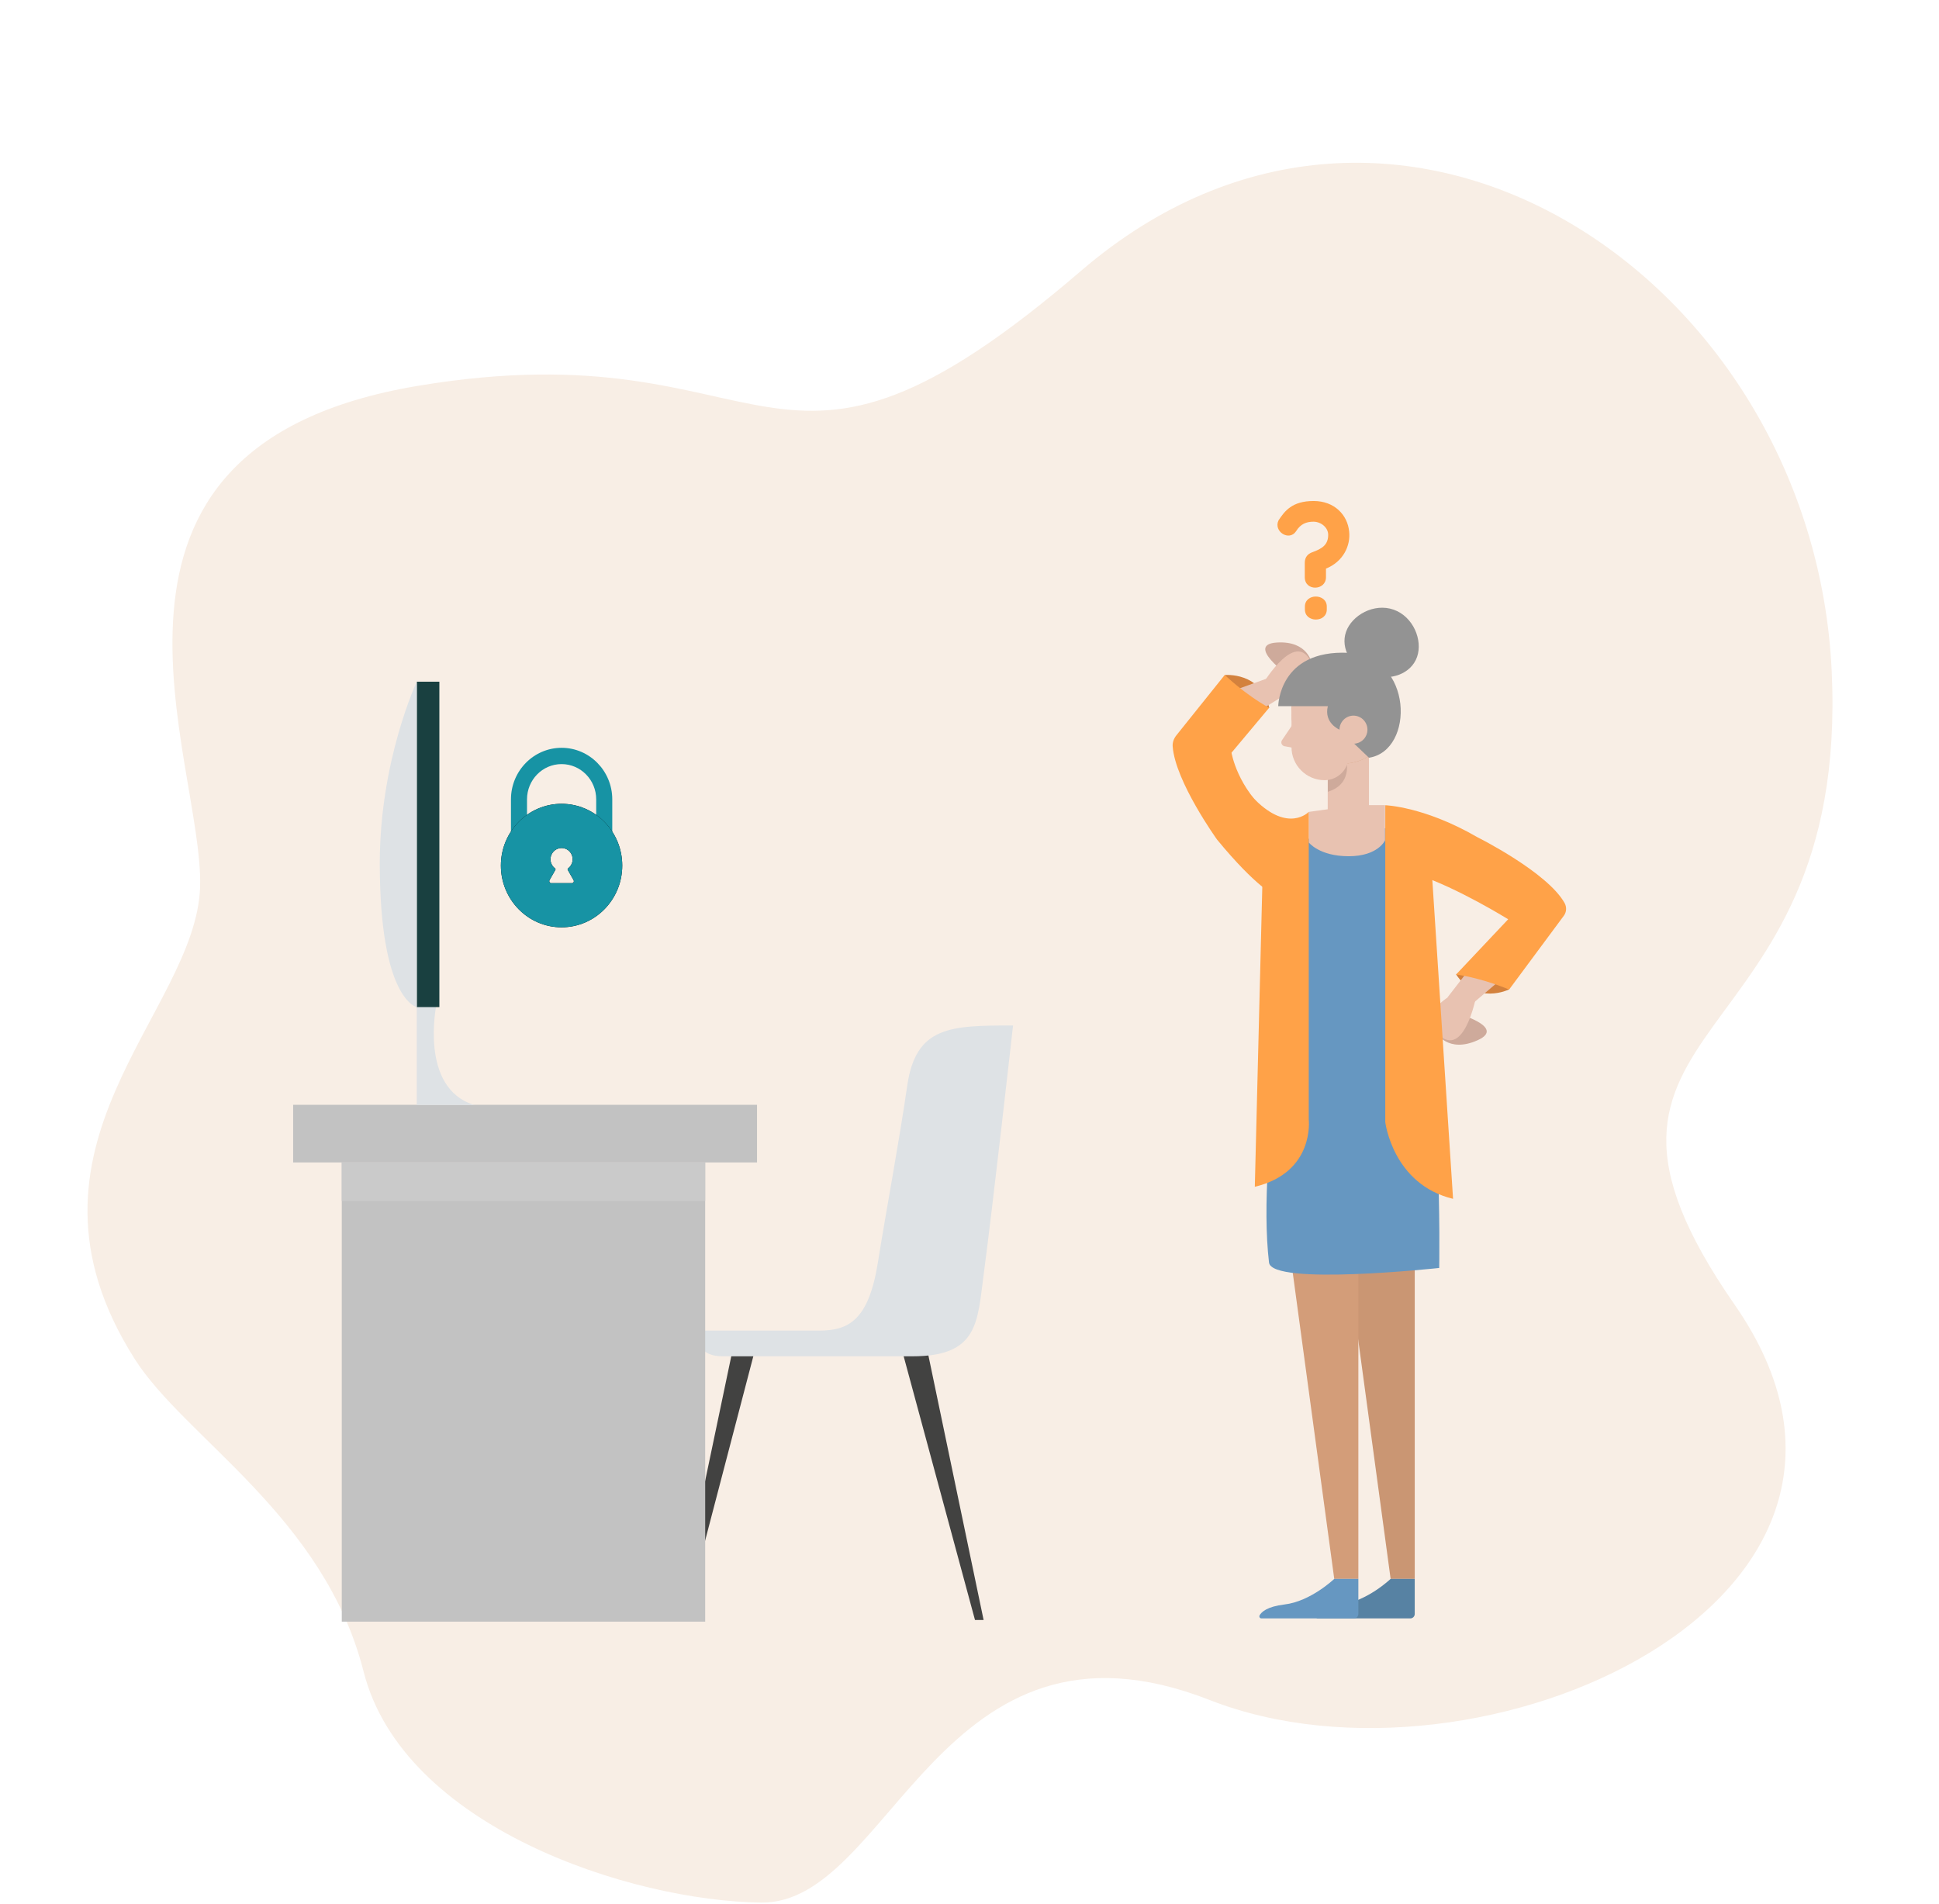 <svg xmlns="http://www.w3.org/2000/svg" xmlns:xlink="http://www.w3.org/1999/xlink" width="378.578" height="371.803" viewBox="0 0 378.578 371.803">
  <defs>
    <path id="path-9" fill-rule="evenodd" d="M121.489 169.004c0-6.655-5.309-12.058-11.847-12.058-6.539 0-11.847 5.403-11.847 12.058s5.308 12.058 11.847 12.058c6.539 0 11.847-5.403 11.847-12.058zm-9.722-1.638c.158.889-.21 1.703-.842 2.174-.095.075-.126.204-.074.311l1.136 1.992c.158.268-.031.6-.337.6h-4.019c-.295 0-.484-.332-.337-.6l1.136-1.992c.063-.107.021-.236-.074-.311-.526-.396-.873-1.028-.873-1.756 0-1.349 1.189-2.409 2.557-2.163.863.15 1.568.867 1.725 1.745z"/>
    <filter id="filter-10" width="200%" height="200%" x="-50%" y="-50%" color-interpolation-filters="sRGB" filterUnits="userSpaceOnUse">
      <feOffset dx="0" dy="0" in="SourceAlpha" result="shadow-1-feOffset-shadow"/>
      <feGaussianBlur in="shadow-1-feOffset-shadow" result="shadow-1-feGaussianBlur-shadow" stdDeviation="1.807"/>
      <feColorMatrix in="shadow-1-feGaussianBlur-shadow" result="shadow-1-feColorMatrix-shadow" type="matrix" values="0 0 0 0 0  0 0 0 0 0  0 0 0 0 0  0 0 0 0.17 0"/>
    </filter>
  </defs>
  <g>
    <g>
      <path fill="rgb(248, 238, 229)" fill-rule="evenodd" d="M26.279 265.312c-26.279-41.46 12.028-67.467 12.787-92.139.758-24.672-28.659-85.905 42.439-97.822 71.098-11.917 67.986 30.407 129.566-22.472C272.651 0 354.051 54.136 357.633 131.084c3.582 76.948-58.808 66.262-18.932 123.699 39.876 57.436-49.813 97.796-102.502 77.158-52.689-20.638-62.181 39.862-87.598 39.548-25.416-.314-69.895-14.719-77.609-45.1-7.714-30.381-34.882-45.572-44.714-61.077z"/>
    </g>
    <path fill="rgb(66,66,65)" fill-rule="evenodd" d="M180.951 263.154l11.093 53.156h-1.683l-14.377-53.156h4.967z"/>
    <path fill="rgb(66,66,65)" fill-rule="evenodd" d="M143.124 263.154h4.393l-13.897 53.156h-1.636l11.14-53.156z"/>
    <path fill="rgb(222,226,229)" fill-rule="evenodd" d="M136.06 259.808h23.872c5.729 0 9.664-1.992 11.468-13.289 1.779-11.1 4.021-22.777 5.739-34.579 1.698-11.599 8.469-11.712 20.654-11.712 0 0-3.924 35.048-5.734 48.614-1.24 9.261-.996 15.982-13.914 15.982H141.154c-4.448 0-5.094-2.644-5.094-5.016z"/>
    <rect width="90.567" height="11.253" x="57.237" y="215.718" fill="rgb(194,194,194)" rx="0" ry="0" transform="matrix(-1 0 0 1 205.041 0)"/>
    <rect width="70.955" height="89.726" x="66.729" y="226.906" fill="rgb(194,194,194)" rx="0" ry="0" transform="matrix(-1 0 0 1 204.413 0)"/>
    <rect width="70.955" height="7.576" x="66.729" y="226.906" fill="rgb(202,202,202)" rx="0" ry="0" transform="matrix(-1 0 0 1 204.413 0)"/>
    <path fill="rgb(23, 147, 164)" fill-rule="evenodd" d="M101.33 168.211c-.863 0-1.568-.717-1.568-1.596V156.079c0-5.558 4.44-10.066 9.89-10.066 5.45 0 9.89 4.519 9.89 10.066v10.259c0 .878-.705 1.596-1.568 1.596-.863 0-1.568-.717-1.568-1.596v-10.259c0-3.801-3.03-6.886-6.765-6.886-3.735 0-6.744 3.095-6.744 6.886v10.537c0 .889-.694 1.596-1.568 1.596z"/>
    <use fill="black" stroke="black" stroke-opacity="0" stroke-width="0" filter="url(#filter-10)" xlink:href="#path-9"/>
    <use fill="rgb(23, 147, 164)" xlink:href="#path-9"/>
    <path fill="rgb(222,226,229)" fill-rule="evenodd" d="M92.617 215.753h-11.244v-19.621h3.84s-3.452 16.351 7.404 19.621z"/>
    <rect width="4.41" height="63.535" x="81.373" y="133.104" fill="rgb(25,64,64)" rx="0" ry="0" transform="matrix(-1 0 0 1 167.156 0)"/>
    <path fill="rgb(222,226,229)" fill-rule="evenodd" d="M81.373 196.64s-7.223-1.368-7.223-28.097c0-20.077 7.223-35.438 7.223-35.438v63.535z"/>
    <path fill="rgb(202,150,115)" fill-rule="evenodd" d="M262.279 240.175l9.233 68.105h4.708v-69.293l-13.941 1.188z"/>
    <path fill="rgb(87,130,163)" fill-rule="evenodd" d="M271.512 308.28s-4.594 4.408-9.734 5.002c-3.389.411-4.48 1.462-4.844 2.124-.136.274.045.594.364.594h18.057c.478 0 .864-.388.864-.868v-6.852h-4.708z"/>
    <path fill="rgb(211,157,121)" fill-rule="evenodd" d="M251.271 240.175l9.233 68.105h4.708v-69.293l-13.941 1.188z"/>
    <path fill="rgb(211,129,61)" fill-rule="evenodd" d="M294.641 193.196s-6.368 3.129-10.348-2.946l1.41-.799s7.414-1.416 8.938 3.746z"/>
    <path fill="rgb(206,170,155)" fill-rule="evenodd" d="M280.404 201.6s2.252 4.134 8.096 1.507c5.845-2.626-4.617-5.436-4.617-5.436l-3.48 3.928z"/>
    <path fill="rgb(232,194,177)" fill-rule="evenodd" d="M287.727 188.148l-5.185 6.692 5.185.936 8.961-7.628h-8.961z"/>
    <path fill="rgb(232,194,177)" fill-rule="evenodd" d="M282.542 194.84s-6.209 3.814-1.228 7.582c4.981 3.768 7.096-8.839 7.096-8.839l-5.868 1.256z"/>
    <path fill="rgb(255,162,72)" fill-rule="evenodd" d="M270.466 157.225s7.619.228 18.012 6.258c0 0 13.645 6.806 17.011 12.858.432.799.364 1.781-.182 2.489l-10.666 14.388s-4.935-2.17-10.348-2.946l10.166-10.78s-9.825-6.121-17.716-8.724l-6.277-13.543z"/>
    <path fill="rgb(211,129,61)" fill-rule="evenodd" d="M239.149 131.805s7.05-.685 8.665 6.418l-1.592.251c-.023-.023-7.46-1.302-7.073-6.669z"/>
    <path fill="rgb(206,170,155)" fill-rule="evenodd" d="M256.138 129.613s-.66-4.545-6.845-4.157c-6.209.388 2.342 6.509 2.342 6.509l4.503-2.352z"/>
    <path fill="rgb(232,194,177)" fill-rule="evenodd" d="M244.926 139.365l6.982-4.317-4.389-2.626-10.757 3.883 8.165 3.06z"/>
    <path fill="rgb(232,194,177)" fill-rule="evenodd" d="M251.908 135.048s6.936-1.347 3.684-6.463c-3.252-5.139-9.461 5.618-9.461 5.618l5.777.845z"/>
    <path fill="rgb(255,162,72)" fill-rule="evenodd" d="M248.929 174.856s-3.662-1.622-11.303-10.917c0 0-8.165-11.351-8.665-18.18-.068-.799.227-1.576.728-2.193l9.438-11.785s3.866 3.768 8.665 6.418l-7.346 8.77s1.137 6.966 7.619 12.173l.864 15.713z"/>
    <path fill="rgb(102,151,193)" fill-rule="evenodd" d="M253.5 184.654s-8.324 39.876-5.731 61.87c.546 4.591 33.227 1.051 33.227 1.051s.819-42.845-5.686-61.984c-1.433-4.202-13.759-11.122-13.759-11.122l-8.051 10.186z"/>
    <path fill="rgb(102,151,193)" fill-rule="evenodd" d="M259.254 160.331l-5.754 5.321v19.002l21.241.936-.591-23.387-14.896-1.873z"/>
    <path fill="rgb(232,194,177)" fill-rule="evenodd" d="M262.574 162.455c2.229 0 4.708-1.804 4.708-1.804v-21.491h-8.051v21.171c.023 2.101 1.501 2.124 3.343 2.124z"/>
    <path fill="rgb(206,170,155)" fill-rule="evenodd" d="M259.254 152.292l3.411-4.705s1.933 5.367-3.411 7.011v-2.307z"/>
    <ellipse cx="262.052" cy="139.163" fill="rgb(211,157,121)" rx="9.916" ry="9.958" transform="rotate(-13 262.052 139.163)"/>
    <path fill="rgb(232,194,177)" fill-rule="evenodd" d="M258.617 152.337c2.593 0 4.708-2.124 4.708-4.728v-6.806l-11.167-1.622v6.669c-.023 3.563 2.888 6.486 6.459 6.486z"/>
    <path fill="rgb(232,194,177)" fill-rule="evenodd" d="M252.431 141.375l-2.161 3.197c-.296.525.091 1.165.728 1.165l2.502.48-1.069-4.842z"/>
    <ellipse cx="262.052" cy="139.163" fill="rgb(232,194,177)" rx="9.916" ry="9.958" transform="rotate(-13 262.052 139.163)"/>
    <path fill="rgb(147,147,147)" fill-rule="evenodd" d="M261.528 142.471s-3.093-1.279-2.274-4.591h-9.688s.114-11.054 13.691-10.414c12.713.617 13.009 19.116 4.025 20.486l-5.754-5.481z"/>
    <path fill="rgb(232,194,177)" fill-rule="evenodd" d="M261.528 142.471c0 1.507 1.228 2.741 2.729 2.741 1.501 0 2.729-1.233 2.729-2.741 0-1.507-1.228-2.741-2.729-2.741-1.501 0-2.729 1.233-2.729 2.741z"/>
    <path fill="rgb(147,147,147)" fill-rule="evenodd" d="M276.674 128.265c-1.137 3.266-5.163 4.819-9.006 3.471-3.821-1.347-6.004-5.093-4.867-8.359 1.137-3.266 5.481-5.687 9.302-4.339 3.843 1.37 5.708 5.961 4.571 9.227z"/>
    <path fill="rgb(232,194,177)" fill-rule="evenodd" d="M261.528 157.682l-6.004.845v5.961s2.047 2.695 7.801 2.695c5.754 0 7.096-3.106 7.096-3.106v-6.874h-7.141l-1.751.48z"/>
    <path fill="rgb(255,162,72)" fill-rule="evenodd" d="M255.524 158.527v60.043s1.251 10.323-10.53 13.155l1.501-60.134 9.029-13.064z"/>
    <path fill="rgb(255,162,72)" fill-rule="evenodd" d="M270.466 157.225v61.87s1.456 12.15 13.236 14.982l-4.207-64.679-9.029-12.173z"/>
    <path fill="rgb(102,151,193)" fill-rule="evenodd" d="M260.505 308.28s-4.594 4.408-9.734 5.002c-3.389.411-4.48 1.462-4.844 2.124-.136.274.045.594.364.594h18.057c.478 0 .864-.388.864-.868v-6.852h-4.708z"/>
    <path fill="rgb(255,162,72)" fill-rule="evenodd" d="M255.524 158.527s-3.957 4.179-10.53-2.421c-6.573-6.6-3.07 6.349-3.07 6.349l7.641 10.049 5.959-13.977z"/>
    <path fill="rgb(255,162,72)" fill-rule="evenodd" d="M256.479 97.821c-4.23 0-5.663 1.987-6.845 3.768-1.069 2.147 2.047 4.179 3.411 2.147.887-1.462 2.047-1.873 3.411-1.873 1.433 0 2.866 1.119 2.866 2.558 0 1.964-1.183 2.718-3.161 3.426-.773.297-1.41.891-1.41 2.055v2.809c0 2.786 4.139 2.626 4.139 0v-1.69c3.411-1.37 4.821-4.522 4.526-7.217-.296-3.243-2.866-5.984-6.936-5.984z"/>
    <g>
      <path fill="rgb(255,162,72)" fill-rule="evenodd" d="M254.774 118.445v.548c0 2.649 4.276 2.626 4.276 0v-.548c0-2.604-4.276-2.649-4.276 0z"/>
    </g>
  </g>
</svg>
